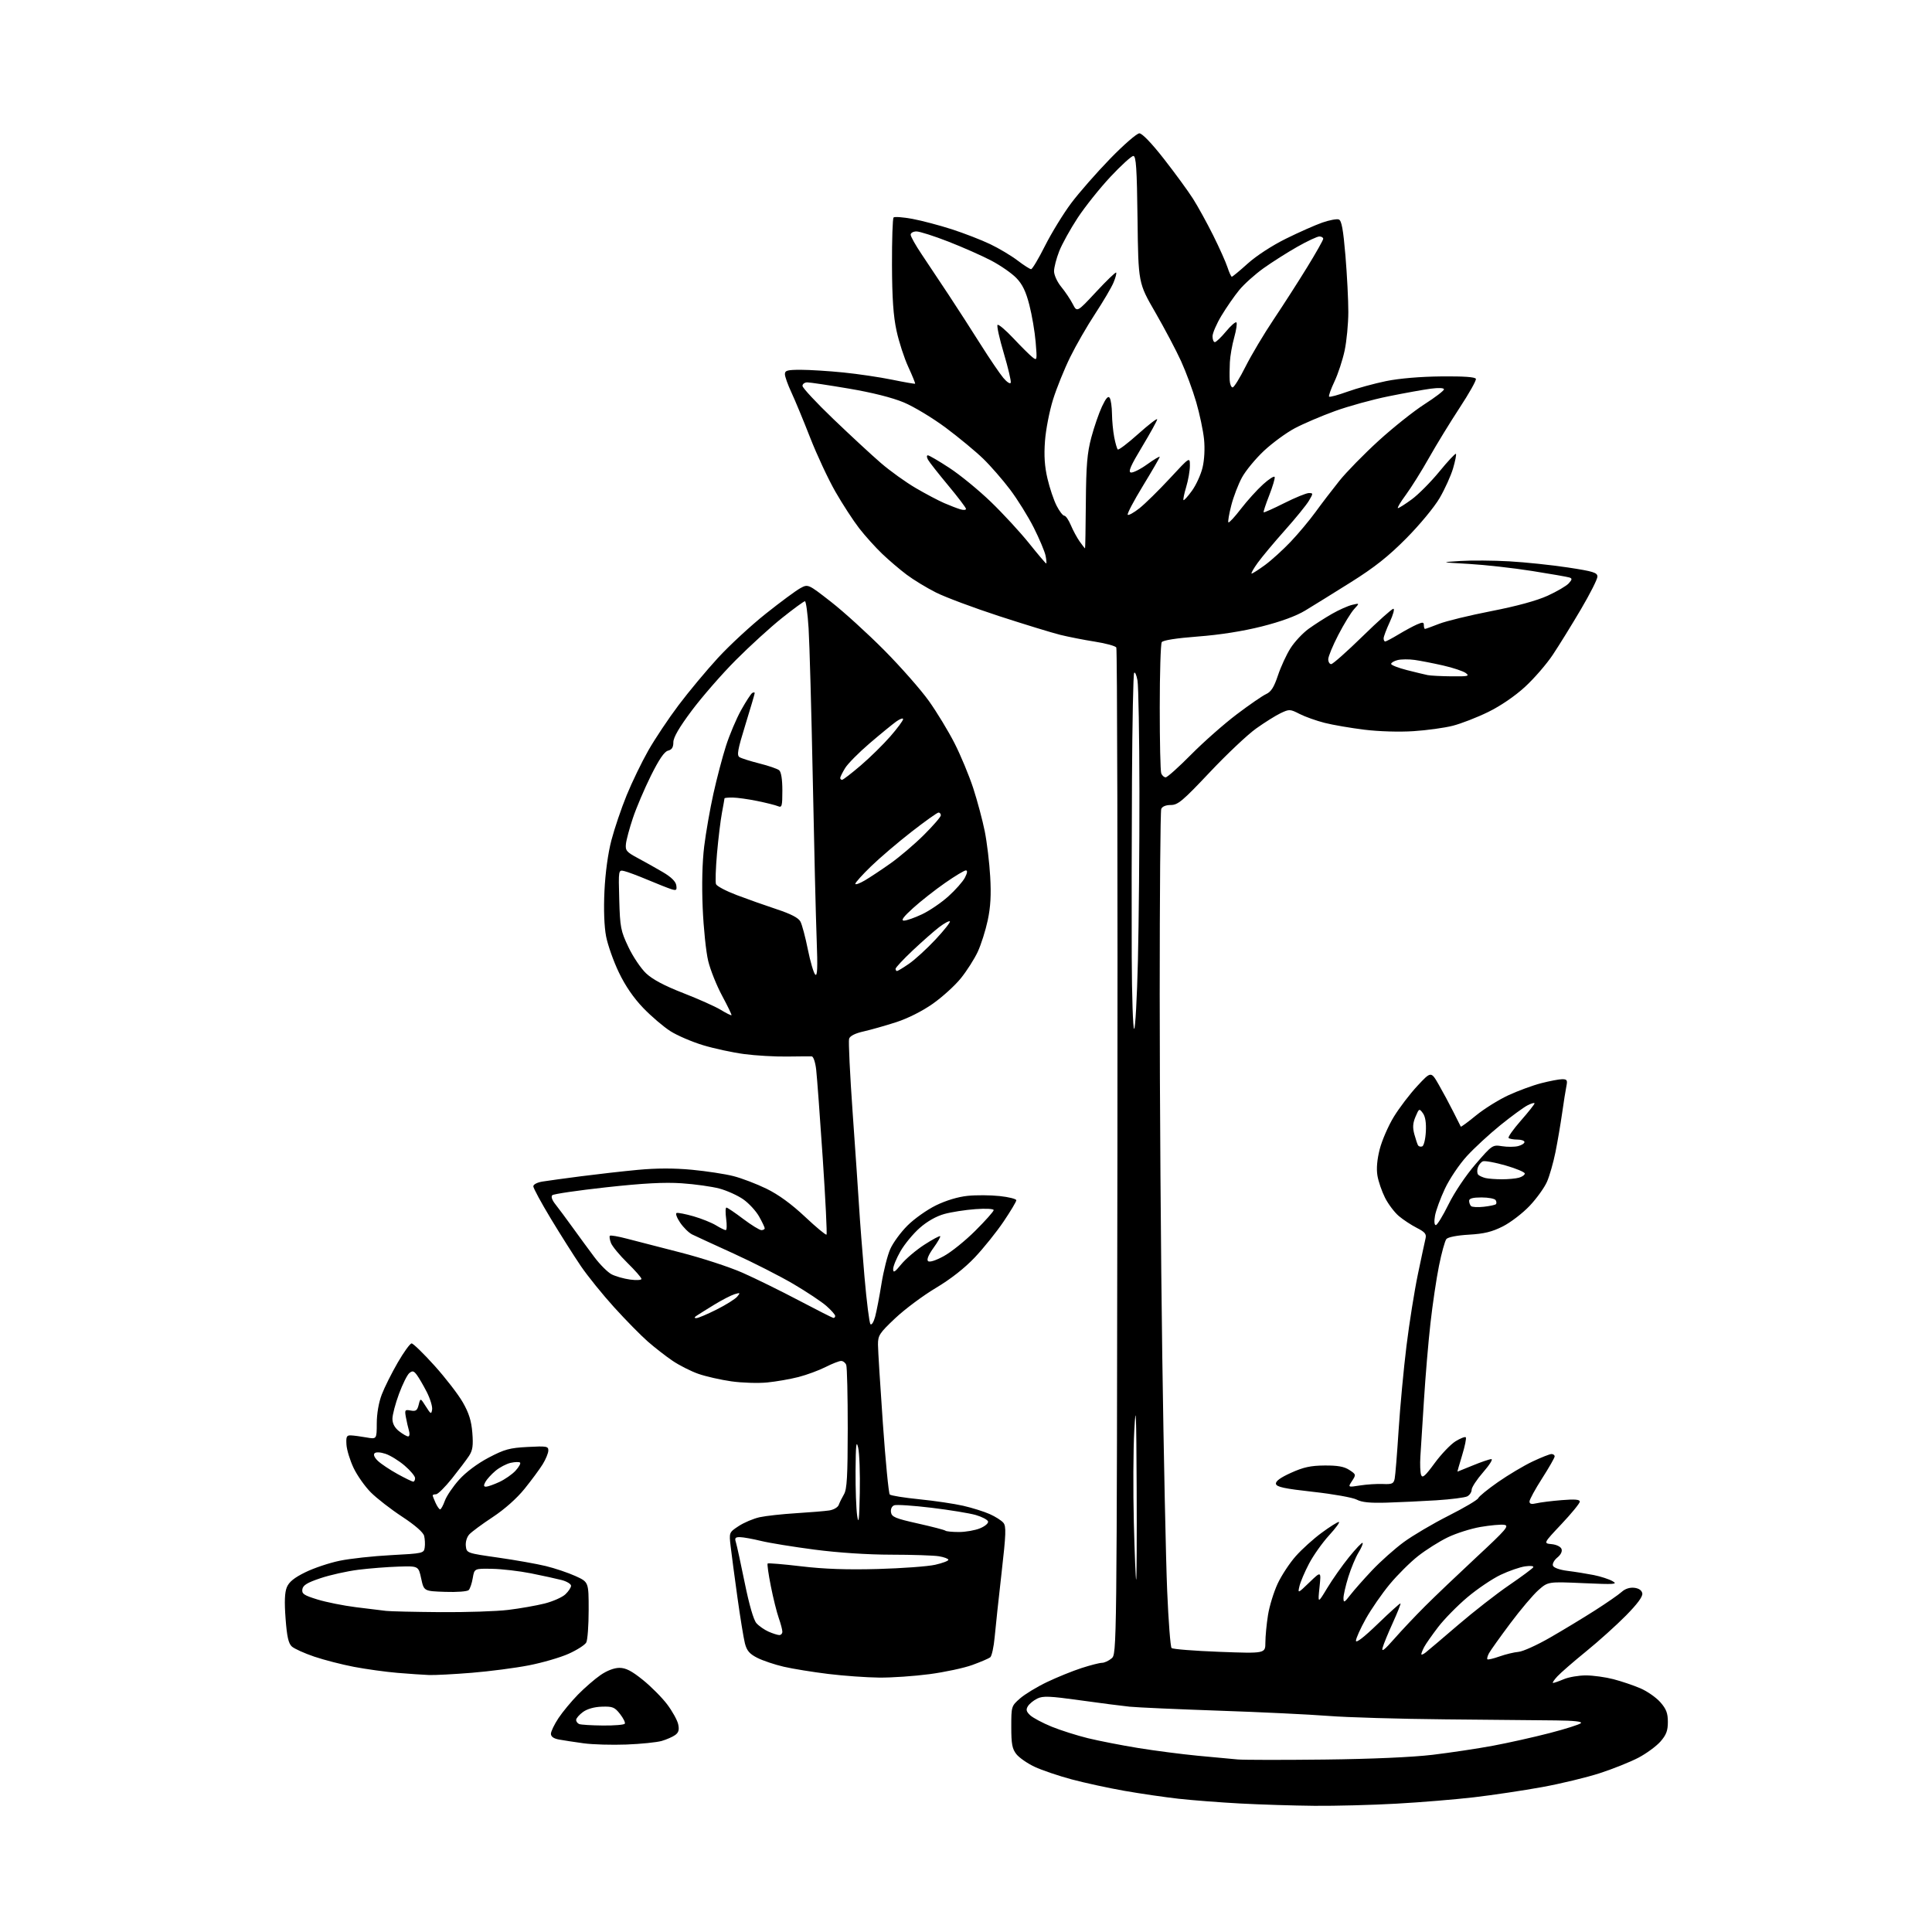 <?xml version="1.0" encoding="UTF-8" standalone="no"?>
<!-- Filename: 5ef57f42773b381da8f6c5ae43778999f214a34cf292b035364da27fb18be58f.svg -->
<!-- Created with https://svgstud.io -->
<svg
  version="1.1"
  xmlns="http://www.w3.org/2000/svg"
  xmlns:xlink="http://www.w3.org/1999/xlink"
  xmlns:svg="http://www.w3.org/2000/svg"
  xmlns:rdf="http://www.w3.org/1999/02/22-rdf-syntax-ns#"
  xmlns:cc="http://creativecommons.org/ns#"
  xmlns:dc="http://purl.org/dc/elements/1.1/"
  viewBox="0 0 768 768"
  width="768"
  height="768"
  role="img"
  aria-labelledby="titleID descID"
>
  <title id="titleID">designing</title>
  <desc id="descID">AI-generated SVG illustration: designing, created on https://svgstud.io</desc>

  <rect width="100%" height="100%" fill="white" />


  <path stroke="none" fill="black" fill-rule="evenodd" d="M522.50,717.84C514.25,717.76 500.98,717.35 493.00,716.92C485.02,716.49 474.00,715.64 468.50,715.03C463.00,714.41 453.32,713.00 447.00,711.89C440.68,710.78 431.23,708.73 426.00,707.33C420.77,705.93 414.15,703.68 411.27,702.33C408.40,700.98 405.14,698.72 404.02,697.30C402.36,695.19 402.00,693.25 402.00,686.47C402.00,678.29 402.03,678.18 405.48,675.15C407.40,673.47 412.24,670.53 416.23,668.63C420.23,666.72 426.39,664.22 429.92,663.08C433.44,661.94 437.11,661.00 438.05,661.00C439.00,661.00 440.71,660.21 441.86,659.25C443.94,657.50 443.94,657.50 444.19,458.00C444.32,348.27 444.12,258.00 443.75,257.39C443.37,256.78 439.56,255.74 435.28,255.07C431.00,254.40 424.80,253.18 421.50,252.37C418.20,251.55 407.24,248.19 397.15,244.91C387.06,241.62 375.78,237.40 372.08,235.54C368.38,233.68 363.14,230.49 360.43,228.46C357.72,226.43 353.32,222.68 350.66,220.13C348.00,217.58 343.89,213.03 341.54,210.00C339.19,206.97 334.95,200.45 332.11,195.50C329.27,190.55 324.75,180.88 322.06,174.00C319.37,167.12 316.01,159.03 314.60,156.00C313.18,152.97 312.02,149.71 312.01,148.75C312.00,147.27 312.96,147.00 318.33,147.00C321.81,147.00 329.41,147.48 335.22,148.06C341.03,148.65 349.78,149.94 354.65,150.94C359.52,151.94 363.62,152.65 363.77,152.53C363.91,152.40 362.70,149.42 361.08,145.90C359.45,142.38 357.34,135.90 356.39,131.50C355.12,125.66 354.63,118.60 354.58,105.33C354.55,95.33 354.83,86.84 355.21,86.45C355.60,86.07 358.97,86.32 362.71,87.01C366.44,87.71 373.50,89.57 378.39,91.15C383.29,92.74 390.14,95.39 393.62,97.06C397.10,98.72 401.99,101.64 404.48,103.54C406.98,105.44 409.41,107.00 409.88,107.00C410.36,107.00 412.86,102.80 415.44,97.66C418.03,92.53 422.70,84.92 425.82,80.75C428.94,76.59 435.91,68.64 441.30,63.09C446.69,57.54 451.92,53.00 452.92,53.00C454.03,53.00 457.83,56.96 462.74,63.25C467.14,68.89 472.32,75.97 474.24,79.00C476.16,82.03 479.76,88.55 482.23,93.50C484.70,98.45 487.27,104.19 487.94,106.25C488.61,108.31 489.39,110.00 489.67,110.00C489.95,110.00 492.81,107.64 496.01,104.75C499.39,101.70 505.75,97.56 511.17,94.89C516.30,92.35 522.81,89.47 525.63,88.48C528.45,87.50 531.41,86.94 532.21,87.25C533.31,87.67 533.96,91.25 534.84,101.71C535.48,109.35 535.99,119.41 535.98,124.05C535.97,128.70 535.31,135.57 534.52,139.33C533.72,143.08 531.90,148.64 530.46,151.67C529.03,154.70 528.07,157.40 528.34,157.67C528.61,157.94 531.90,157.05 535.66,155.69C539.42,154.34 546.33,152.45 551.00,151.49C556.27,150.42 564.60,149.71 572.90,149.63C581.88,149.54 586.43,149.86 586.69,150.60C586.90,151.21 583.99,156.38 580.23,162.10C576.48,167.82 570.99,176.78 568.05,182.00C565.11,187.22 560.95,193.86 558.82,196.75C556.68,199.64 555.29,201.99 555.72,201.98C556.15,201.96 558.63,200.39 561.24,198.47C563.84,196.56 568.75,191.62 572.14,187.49C575.53,183.35 578.50,180.17 578.75,180.41C578.99,180.65 578.48,183.25 577.62,186.18C576.76,189.10 574.36,194.41 572.28,197.97C570.16,201.60 564.32,208.66 559.00,214.02C551.85,221.22 546.40,225.54 537.00,231.44C530.12,235.75 521.98,240.81 518.89,242.67C515.23,244.89 509.20,247.10 501.56,249.03C494.05,250.92 484.93,252.36 476.21,253.02C467.59,253.68 462.30,254.51 461.81,255.28C461.38,255.95 461.02,267.60 461.02,281.17C461.01,294.74 461.27,306.55 461.61,307.42C461.94,308.29 462.74,309.00 463.38,309.00C464.02,309.00 468.58,304.92 473.52,299.92C478.46,294.93 486.59,287.76 491.59,283.98C496.58,280.20 501.85,276.57 503.30,275.91C505.28,275.01 506.45,273.16 508.00,268.50C509.14,265.08 511.38,260.21 512.99,257.68C514.59,255.15 517.83,251.69 520.18,249.98C522.54,248.28 526.72,245.59 529.48,244.02C532.24,242.44 535.85,240.83 537.50,240.44C540.50,239.72 540.50,239.72 538.26,242.16C537.03,243.51 534.22,248.09 532.01,252.36C529.80,256.62 528.00,260.98 528.00,262.05C528.00,263.12 528.52,264.00 529.17,264.00C529.81,264.00 535.40,259.05 541.59,253.00C547.78,246.95 553.31,242.00 553.88,242.00C554.44,242.00 553.81,244.36 552.46,247.25C551.12,250.14 550.02,253.06 550.01,253.75C550.00,254.44 550.29,255.00 550.64,255.00C550.99,255.00 553.35,253.75 555.89,252.22C558.43,250.69 561.74,248.90 563.25,248.24C565.55,247.24 566.00,247.28 566.00,248.52C566.00,249.33 566.21,250.00 566.46,250.00C566.72,250.00 569.21,249.10 572.01,248.00C574.81,246.89 584.16,244.62 592.80,242.93C602.92,240.96 610.88,238.78 615.21,236.81C618.91,235.12 622.68,232.91 623.60,231.89C624.96,230.38 625.02,229.95 623.89,229.57C623.12,229.31 616.42,228.14 609.00,226.97C601.58,225.79 590.33,224.54 584.00,224.17C572.50,223.51 572.50,223.51 580.50,223.00C584.90,222.72 593.67,222.78 600.00,223.14C606.33,223.50 616.79,224.60 623.25,225.58C633.38,227.12 635.00,227.62 635.00,229.22C635.00,230.24 632.03,236.12 628.39,242.29C624.76,248.45 619.75,256.55 617.27,260.27C614.79,264.00 609.80,269.76 606.18,273.07C602.18,276.74 596.45,280.65 591.55,283.04C587.12,285.21 580.80,287.66 577.50,288.50C574.20,289.34 567.18,290.31 561.89,290.65C556.27,291.02 548.17,290.78 542.39,290.07C536.95,289.40 529.83,288.18 526.56,287.35C523.29,286.52 518.83,284.93 516.64,283.82C512.83,281.87 512.52,281.86 509.08,283.49C507.11,284.43 502.73,287.17 499.34,289.59C495.95,292.00 487.65,299.83 480.90,306.99C470.12,318.41 468.23,320.00 465.42,320.00C463.42,320.00 461.99,320.60 461.61,321.58C461.27,322.45 461.00,355.64 461.00,395.33C461.00,435.02 461.46,499.68 462.02,539.00C462.58,578.33 463.46,620.35 463.97,632.40C464.48,644.44 465.26,654.66 465.72,655.12C466.17,655.57 474.75,656.25 484.77,656.63C503.00,657.31 503.00,657.31 503.01,652.91C503.01,650.48 503.48,645.58 504.05,642.00C504.62,638.42 506.36,632.80 507.90,629.50C509.45,626.20 512.69,621.28 515.11,618.57C517.52,615.85 522.13,611.69 525.36,609.32C528.58,606.94 531.67,605.00 532.21,605.00C532.76,605.00 531.01,607.40 528.33,610.33C525.65,613.26 522.07,618.32 520.36,621.58C518.65,624.83 516.94,628.85 516.56,630.50C515.86,633.49 515.87,633.49 520.53,629.00C525.20,624.50 525.20,624.50 524.52,631.00C523.84,637.50 523.84,637.50 527.59,631.28C529.65,627.86 533.55,622.32 536.27,618.96C538.98,615.61 541.40,613.07 541.65,613.32C541.90,613.57 541.18,615.29 540.04,617.14C538.90,618.99 537.07,623.36 535.98,626.86C534.89,630.35 534.02,634.18 534.05,635.36C534.09,637.23 534.43,637.06 536.79,634.00C538.28,632.08 542.19,627.65 545.48,624.17C548.77,620.69 554.40,615.68 557.98,613.04C561.57,610.40 569.59,605.67 575.82,602.52C582.04,599.38 587.35,596.24 587.62,595.55C587.88,594.86 591.43,591.97 595.50,589.13C599.58,586.29 605.74,582.62 609.20,580.98C612.67,579.34 616.06,578.00 616.75,578.00C617.44,578.00 618.00,578.43 618.00,578.95C618.00,579.47 615.75,583.40 613.00,587.70C610.25,591.99 608.00,596.11 608.00,596.87C608.00,597.85 608.77,598.05 610.75,597.58C612.26,597.22 616.76,596.65 620.75,596.33C626.00,595.90 628.00,596.06 628.00,596.92C628.00,597.57 624.74,601.57 620.75,605.80C613.50,613.50 613.50,613.50 616.81,613.82C618.68,614.00 620.38,614.82 620.72,615.72C621.10,616.70 620.46,618.02 619.06,619.15C617.81,620.17 617.03,621.62 617.32,622.39C617.64,623.22 620.05,624.06 623.18,624.45C626.11,624.81 630.75,625.56 633.50,626.10C636.25,626.65 639.62,627.74 641.00,628.53C643.22,629.80 641.95,629.89 629.45,629.33C615.40,628.71 615.40,628.71 611.58,632.06C609.48,633.90 604.43,639.87 600.36,645.32C596.28,650.77 592.47,656.12 591.89,657.20C591.31,658.28 591.03,659.36 591.26,659.60C591.50,659.83 593.67,659.32 596.09,658.46C598.52,657.60 601.91,656.78 603.63,656.64C605.36,656.50 610.98,653.96 616.13,650.99C621.29,648.03 629.33,643.16 634.00,640.18C638.67,637.20 643.47,633.88 644.65,632.80C646.00,631.57 647.85,630.97 649.64,631.17C651.47,631.38 652.61,632.17 652.84,633.38C653.08,634.63 650.91,637.57 646.35,642.20C642.58,646.03 635.45,652.44 630.50,656.46C625.55,660.48 620.41,664.95 619.08,666.38C617.74,667.82 616.97,669.00 617.36,669.00C617.75,669.00 619.68,668.33 621.65,667.50C623.63,666.67 627.57,666.00 630.41,666.00C633.25,666.00 638.19,666.68 641.38,667.51C644.57,668.34 649.39,669.97 652.10,671.14C654.80,672.30 658.36,674.79 660.01,676.66C662.37,679.35 663.00,681.01 663.00,684.50C663.00,687.99 662.37,689.65 660.04,692.31C658.40,694.16 654.47,697.05 651.29,698.72C648.10,700.39 641.23,703.15 636.00,704.85C630.77,706.55 620.42,709.05 613.00,710.40C605.58,711.75 593.42,713.57 586.00,714.44C578.58,715.31 564.62,716.46 555.00,716.99C545.38,717.53 530.75,717.91 522.50,717.84zM526.50,699.45C545.11,699.24 561.44,698.52 569.50,697.56C576.65,696.70 587.45,695.08 593.50,693.95C599.55,692.82 609.66,690.57 615.97,688.93C622.28,687.30 627.88,685.52 628.42,684.98C629.06,684.34 625.61,683.96 618.45,683.89C612.43,683.82 592.65,683.63 574.50,683.47C556.35,683.30 535.42,682.69 528.00,682.10C520.58,681.52 501.00,680.58 484.50,680.02C468.00,679.45 452.02,678.74 449.00,678.43C445.98,678.12 437.09,676.98 429.25,675.88C417.25,674.21 414.58,674.10 412.34,675.20C410.88,675.91 409.20,677.28 408.61,678.24C407.76,679.59 407.96,680.38 409.51,681.84C410.61,682.86 414.43,684.90 418.00,686.36C421.57,687.82 428.10,689.89 432.50,690.97C436.90,692.04 445.90,693.80 452.50,694.87C459.10,695.94 469.68,697.31 476.00,697.92C482.32,698.52 489.52,699.19 492.00,699.41C494.48,699.62 510.00,699.64 526.50,699.45zM249.00,693.48C243.22,693.70 235.57,693.48 232.00,692.99C228.43,692.50 224.04,691.83 222.25,691.50C220.08,691.11 219.00,690.34 219.00,689.20C219.01,688.27 220.35,685.48 221.99,683.00C223.63,680.53 227.12,676.32 229.74,673.64C232.36,670.97 236.38,667.48 238.68,665.89C241.26,664.10 244.15,663.00 246.23,663.00C248.76,663.00 251.08,664.19 255.53,667.78C258.79,670.40 263.14,674.78 265.20,677.50C267.26,680.23 269.23,683.78 269.59,685.41C270.07,687.62 269.78,688.69 268.41,689.69C267.41,690.42 265.00,691.48 263.05,692.05C261.10,692.61 254.78,693.26 249.00,693.48zM239.69,685.92C244.20,685.96 248.10,685.64 248.37,685.20C248.65,684.76 247.79,683.03 246.47,681.34C244.34,678.62 243.53,678.29 239.25,678.43C236.25,678.52 233.42,679.32 231.75,680.54C230.27,681.62 229.05,683.02 229.03,683.67C229.01,684.31 229.56,685.06 230.25,685.34C230.94,685.62 235.19,685.88 239.69,685.92zM349.50,666.87C344.55,666.82 335.47,666.18 329.32,665.43C323.17,664.68 315.17,663.39 311.55,662.55C307.92,661.71 303.18,660.11 301.02,659.01C297.94,657.44 296.86,656.17 296.11,653.25C295.59,651.19 294.25,642.98 293.14,635.00C292.03,627.02 290.82,617.95 290.46,614.83C289.79,609.17 289.79,609.17 293.65,606.63C295.77,605.24 299.52,603.65 302.00,603.11C304.48,602.57 311.00,601.86 316.50,601.52C322.00,601.18 327.91,600.69 329.64,600.43C331.39,600.16 333.06,599.18 333.41,598.23C333.75,597.28 334.69,595.38 335.50,594.00C336.68,591.99 336.97,586.83 336.99,567.83C336.99,554.81 336.73,543.45 336.39,542.58C336.06,541.71 335.14,541.00 334.36,541.00C333.58,541.00 330.78,542.09 328.15,543.43C325.51,544.76 320.69,546.54 317.43,547.38C314.17,548.22 308.57,549.20 305.00,549.55C301.43,549.91 295.02,549.71 290.76,549.11C286.50,548.51 280.57,547.16 277.59,546.12C274.61,545.07 269.99,542.73 267.33,540.92C264.67,539.12 260.25,535.67 257.50,533.27C254.75,530.86 248.75,524.76 244.16,519.70C239.57,514.64 233.60,507.26 230.90,503.29C228.21,499.33 222.85,490.87 219.00,484.50C215.15,478.12 212.00,472.31 212.00,471.58C212.00,470.82 213.60,470.00 215.75,469.67C217.81,469.34 224.68,468.40 231.00,467.58C237.32,466.76 247.46,465.61 253.52,465.04C260.97,464.34 267.94,464.33 275.06,465.00C280.85,465.55 288.27,466.68 291.54,467.52C294.82,468.35 300.74,470.61 304.70,472.54C309.48,474.88 314.60,478.61 319.98,483.66C324.43,487.85 328.29,491.05 328.55,490.78C328.82,490.51 328.15,476.84 327.05,460.39C325.95,443.95 324.78,428.14 324.45,425.25C324.12,422.29 323.34,419.97 322.68,419.93C322.03,419.90 317.60,419.92 312.83,419.99C308.06,420.06 300.41,419.62 295.83,419.01C291.25,418.40 283.90,416.82 279.50,415.49C275.10,414.16 269.26,411.66 266.52,409.92C263.78,408.18 258.92,404.03 255.72,400.71C251.87,396.71 248.58,391.92 246.02,386.58C243.88,382.14 241.60,375.67 240.93,372.22C240.18,368.29 239.93,361.56 240.28,354.22C240.62,347.01 241.68,339.23 243.04,334.02C244.26,329.35 247.00,321.28 249.12,316.09C251.24,310.90 255.12,302.89 257.74,298.29C260.36,293.70 265.77,285.58 269.78,280.27C273.78,274.95 280.82,266.51 285.42,261.50C290.03,256.49 298.57,248.60 304.42,243.95C310.26,239.30 316.43,234.74 318.13,233.82C321.22,232.13 321.22,232.13 330.36,239.26C335.39,243.18 344.90,251.83 351.50,258.48C358.10,265.14 366.08,274.21 369.24,278.64C372.40,283.07 376.98,290.62 379.43,295.42C381.88,300.22 385.23,308.28 386.88,313.32C388.52,318.37 390.58,326.09 391.46,330.47C392.33,334.85 393.31,342.95 393.62,348.47C394.04,355.69 393.77,360.55 392.64,365.83C391.78,369.86 390.00,375.48 388.68,378.33C387.36,381.17 384.35,385.90 381.99,388.83C379.64,391.76 374.59,396.34 370.78,399.02C366.56,401.98 360.85,404.85 356.17,406.36C351.95,407.72 346.15,409.36 343.29,410.01C339.94,410.76 337.88,411.80 337.53,412.91C337.23,413.86 337.87,427.21 338.96,442.57C340.05,457.93 341.20,474.77 341.52,480.00C341.83,485.23 342.79,497.60 343.64,507.50C344.50,517.40 345.57,525.89 346.02,526.38C346.48,526.86 347.32,525.51 347.89,523.38C348.46,521.24 349.60,515.34 350.41,510.26C351.23,505.17 352.79,498.99 353.89,496.52C354.98,494.05 358.05,489.85 360.72,487.19C363.38,484.52 368.48,480.91 372.03,479.17C376.05,477.20 380.82,475.76 384.63,475.37C388.00,475.02 393.73,475.06 397.38,475.45C401.02,475.84 404.00,476.59 404.00,477.12C404.00,477.66 401.72,481.47 398.94,485.59C396.15,489.72 391.02,496.11 387.54,499.80C383.45,504.12 377.93,508.45 371.98,512.00C366.92,515.02 359.67,520.43 355.88,524.00C349.59,529.94 349.00,530.84 349.01,534.50C349.02,536.70 349.90,550.83 350.96,565.90C352.02,580.96 353.25,593.65 353.70,594.09C354.14,594.53 359.45,595.38 365.50,595.99C371.55,596.60 379.38,597.76 382.90,598.57C386.43,599.38 391.15,600.86 393.40,601.86C395.66,602.86 398.11,604.42 398.86,605.33C400.02,606.73 399.91,609.76 398.14,625.24C396.99,635.28 395.76,646.76 395.40,650.73C395.04,654.71 394.24,658.35 393.62,658.82C393.01,659.29 389.80,660.66 386.50,661.86C383.20,663.06 375.55,664.70 369.50,665.50C363.45,666.30 354.45,666.92 349.50,666.87zM170.60,665.85C168.35,665.77 162.68,665.38 158.00,664.99C153.32,664.60 145.56,663.52 140.75,662.61C135.94,661.69 128.81,659.86 124.90,658.53C121.00,657.21 117.00,655.40 116.02,654.52C114.66,653.29 114.06,650.61 113.52,643.39C113.02,636.72 113.17,633.01 114.02,630.95C114.89,628.84 116.98,627.15 121.37,625.00C124.74,623.34 130.87,621.28 135.00,620.43C139.12,619.57 148.35,618.56 155.50,618.19C168.16,617.52 168.51,617.44 168.83,615.15C169.02,613.85 168.91,611.78 168.60,610.53C168.24,609.12 164.98,606.27 159.88,602.92C155.39,599.98 149.79,595.63 147.43,593.27C145.07,590.91 141.97,586.51 140.54,583.49C139.11,580.47 137.84,576.31 137.72,574.25C137.53,571.07 137.80,570.51 139.50,570.59C140.60,570.63 143.36,571.00 145.62,571.40C149.75,572.13 149.75,572.13 149.77,565.82C149.78,561.95 150.55,557.49 151.77,554.32C152.86,551.46 155.73,545.74 158.13,541.60C160.53,537.46 163.00,534.05 163.62,534.03C164.23,534.02 168.32,537.99 172.71,542.86C177.10,547.74 182.17,554.30 183.97,557.45C186.41,561.70 187.38,564.81 187.76,569.56C188.16,574.64 187.90,576.50 186.46,578.72C185.46,580.25 182.39,584.31 179.64,587.75C176.89,591.19 174.05,594.00 173.32,594.00C172.59,594.00 172.00,594.20 172.00,594.45C172.00,594.70 172.52,596.05 173.16,597.45C173.80,598.85 174.61,600.00 174.96,600.00C175.31,600.00 176.16,598.45 176.84,596.56C177.53,594.67 180.08,590.91 182.51,588.20C185.21,585.20 189.76,581.80 194.21,579.45C200.55,576.12 202.58,575.56 209.75,575.19C217.31,574.79 218.00,574.91 217.97,576.62C217.95,577.66 216.94,580.11 215.72,582.08C214.50,584.05 211.25,588.44 208.50,591.85C205.43,595.65 200.55,599.98 195.85,603.08C191.64,605.85 187.45,608.95 186.53,609.97C185.56,611.04 184.99,613.00 185.18,614.60C185.50,617.37 185.57,617.39 198.00,619.17C204.88,620.15 213.43,621.67 217.00,622.54C220.57,623.41 225.86,625.19 228.75,626.50C234.00,628.89 234.00,628.89 234.00,640.01C234.00,646.13 233.57,651.93 233.05,652.91C232.53,653.88 229.38,655.90 226.06,657.39C222.73,658.89 215.59,660.96 210.18,662.01C204.78,663.06 194.58,664.39 187.53,664.96C180.48,665.53 172.86,665.93 170.60,665.85zM566.74,656.87C567.70,656.12 573.51,651.19 579.66,645.91C585.81,640.64 594.90,633.54 599.88,630.14C604.85,626.74 609.17,623.54 609.48,623.03C609.80,622.51 608.44,622.34 606.27,622.65C604.20,622.94 599.80,624.46 596.50,626.03C593.20,627.60 587.26,631.61 583.31,634.94C579.36,638.27 574.14,643.58 571.71,646.75C569.29,649.91 566.79,653.48 566.15,654.68C565.52,655.89 565.00,657.18 565.00,657.56C565.00,657.94 565.78,657.63 566.74,656.87zM554.20,651.50C557.09,648.20 562.62,642.35 566.48,638.49C570.34,634.63 579.55,625.86 586.93,618.99C598.79,607.97 600.08,606.46 597.93,606.14C596.60,605.94 592.35,606.33 588.50,606.99C584.65,607.66 578.78,609.52 575.46,611.14C572.13,612.75 566.86,616.08 563.74,618.53C560.61,620.98 555.53,626.03 552.45,629.74C549.37,633.46 545.08,639.65 542.93,643.50C540.79,647.35 539.02,651.27 539.01,652.21C539.00,653.30 542.16,650.86 547.71,645.50C552.50,640.87 556.55,637.22 556.72,637.39C556.89,637.55 555.51,641.02 553.66,645.10C551.80,649.17 549.98,653.62 549.61,655.00C549.10,656.85 550.29,655.94 554.20,651.50zM309.75,649.96C310.44,649.98 311.00,649.38 311.00,648.63C311.00,647.87 310.35,645.41 309.56,643.17C308.77,640.93 307.35,635.23 306.42,630.52C305.48,625.81 304.91,621.76 305.15,621.52C305.38,621.29 311.41,621.79 318.54,622.64C327.64,623.72 336.70,624.04 349.00,623.70C358.62,623.43 368.86,622.68 371.75,622.02C374.64,621.37 377.00,620.48 377.00,620.05C377.00,619.62 375.31,618.98 373.25,618.64C371.19,618.30 362.65,618.02 354.29,618.01C344.92,618.00 333.20,617.23 323.79,616.00C315.38,614.90 305.80,613.35 302.50,612.54C299.20,611.73 295.46,611.06 294.18,611.04C292.28,611.01 291.98,611.38 292.53,613.08C292.89,614.23 294.47,621.48 296.04,629.20C297.83,637.99 299.56,643.98 300.70,645.25C301.69,646.36 303.85,647.87 305.50,648.60C307.15,649.33 309.06,649.94 309.75,649.96zM175.03,640.85C185.22,640.93 197.37,640.53 202.03,639.96C206.69,639.40 213.19,638.25 216.47,637.43C219.76,636.60 223.47,634.96 224.72,633.79C225.98,632.61 227.00,631.07 227.00,630.36C227.00,629.66 225.31,628.63 223.25,628.09C221.19,627.55 215.72,626.36 211.09,625.43C206.47,624.51 199.51,623.70 195.63,623.63C188.57,623.50 188.57,623.50 187.93,627.30C187.58,629.39 186.85,631.55 186.31,632.09C185.76,632.64 181.56,632.96 176.91,632.79C168.51,632.50 168.51,632.50 167.43,627.50C166.35,622.50 166.35,622.50 158.43,622.75C154.07,622.88 146.85,623.45 142.39,624.01C137.93,624.58 131.18,626.08 127.39,627.36C122.08,629.14 120.43,630.16 120.19,631.78C119.92,633.57 120.82,634.17 126.19,635.82C129.66,636.89 136.55,638.27 141.50,638.89C146.45,639.51 151.85,640.17 153.50,640.36C155.15,640.55 164.84,640.77 175.03,640.85zM451.65,628.00C451.84,628.00 451.93,611.46 451.84,591.25C451.70,561.28 451.53,557.08 450.90,568.50C450.48,576.20 450.40,592.74 450.72,605.25C451.04,617.76 451.46,628.00 451.65,628.00zM381.20,609.00C383.87,609.00 387.66,608.33 389.62,607.51C391.60,606.69 392.99,605.48 392.76,604.79C392.53,604.10 390.36,602.96 387.92,602.25C385.49,601.54 377.55,600.24 370.28,599.36C363.01,598.48 356.34,598.04 355.46,598.38C354.51,598.74 353.99,599.87 354.18,601.14C354.46,603.01 355.90,603.61 364.89,605.62C370.60,606.90 375.52,608.18 375.81,608.47C376.10,608.76 378.52,609.00 381.20,609.00zM341.78,593.45C341.93,585.72 341.64,577.62 341.13,575.45C340.39,572.32 340.18,574.23 340.10,584.61C340.05,591.82 340.34,599.92 340.75,602.61C341.32,606.34 341.57,604.16 341.78,593.45zM551.30,597.32C544.63,597.53 541.32,597.19 539.30,596.12C537.76,595.30 529.98,593.91 522.01,593.03C510.55,591.76 507.45,591.09 507.21,589.87C507.01,588.81 508.92,587.40 513.21,585.46C518.14,583.23 521.03,582.60 526.54,582.56C531.74,582.52 534.31,582.98 536.36,584.32C539.07,586.09 539.10,586.20 537.46,588.70C535.78,591.26 535.78,591.26 540.64,590.49C543.31,590.07 547.40,589.81 549.72,589.91C553.39,590.07 554.00,589.79 554.41,587.79C554.67,586.53 555.37,577.85 555.97,568.50C556.57,559.15 557.98,544.08 559.10,535.00C560.22,525.92 562.26,513.10 563.64,506.50C565.02,499.90 566.38,493.52 566.67,492.32C567.10,490.56 566.45,489.76 563.24,488.12C561.05,487.01 557.83,484.89 556.08,483.42C554.33,481.94 551.85,478.66 550.57,476.12C549.29,473.58 547.93,469.62 547.55,467.32C547.09,464.60 547.41,460.94 548.46,456.82C549.35,453.34 551.86,447.57 554.03,444.00C556.21,440.43 560.44,434.87 563.43,431.66C568.86,425.83 568.86,425.83 571.92,431.16C573.61,434.10 576.23,438.98 577.74,442.00C579.26,445.02 580.58,447.66 580.69,447.86C580.79,448.05 583.49,446.07 586.69,443.45C589.88,440.83 595.65,437.22 599.50,435.43C603.35,433.64 609.26,431.46 612.64,430.59C616.02,429.72 619.79,429.00 621.01,429.00C622.91,429.00 623.15,429.41 622.67,431.75C622.36,433.26 621.59,438.10 620.97,442.50C620.34,446.90 619.15,453.88 618.32,458.00C617.49,462.12 615.98,467.41 614.96,469.75C613.94,472.09 610.84,476.40 608.07,479.33C605.30,482.26 600.51,485.93 597.42,487.50C593.09,489.69 589.97,490.45 583.91,490.80C579.22,491.07 575.60,491.78 574.96,492.54C574.38,493.25 573.05,498.03 572.02,503.17C570.98,508.30 569.46,518.58 568.63,526.00C567.79,533.42 566.63,547.15 566.05,556.50C565.46,565.85 564.82,575.98 564.62,579.00C564.43,582.02 564.56,585.31 564.91,586.29C565.43,587.73 566.49,586.81 570.31,581.60C572.93,578.03 576.66,574.14 578.59,572.94C580.52,571.75 582.36,571.03 582.67,571.34C582.98,571.65 582.33,574.85 581.23,578.45C580.13,582.05 579.29,585.00 579.37,585.00C579.44,584.99 582.20,583.88 585.50,582.52C588.80,581.16 592.10,580.04 592.83,580.02C593.56,580.01 592.10,582.35 589.58,585.23C587.06,588.11 585.00,591.25 585.00,592.20C585.00,593.15 584.21,594.33 583.25,594.83C582.29,595.32 576.77,596.02 571.00,596.39C565.23,596.75 556.36,597.17 551.30,597.32zM193.21,590.98C193.92,590.97 196.30,590.13 198.50,589.11C200.70,588.09 203.59,586.08 204.92,584.64C206.25,583.19 207.07,581.74 206.74,581.41C206.41,581.08 204.75,581.12 203.05,581.49C201.35,581.86 198.60,583.30 196.95,584.69C195.30,586.08 193.50,588.07 192.94,589.11C192.19,590.51 192.26,590.99 193.21,590.98zM164.25,588.98C164.66,588.99 165.00,588.36 165.00,587.58C165.00,586.80 163.13,584.56 160.85,582.61C158.57,580.66 155.16,578.55 153.26,577.92C151.16,577.23 149.46,577.14 148.89,577.71C148.33,578.27 148.87,579.47 150.27,580.78C151.53,581.96 155.02,584.29 158.03,585.95C161.04,587.61 163.84,588.97 164.25,588.98zM162.25,571.00C162.80,571.00 162.94,570.00 162.58,568.75C162.22,567.51 161.66,565.09 161.35,563.37C160.82,560.46 160.96,560.27 163.26,560.71C165.31,561.10 165.86,560.70 166.43,558.43C167.12,555.67 167.12,555.67 169.28,559.08C171.23,562.18 171.46,562.30 171.77,560.33C171.96,559.14 171.00,555.99 169.64,553.33C168.28,550.67 166.50,547.62 165.69,546.54C164.48,544.93 163.95,544.80 162.71,545.83C161.88,546.51 160.03,550.23 158.60,554.10C157.17,557.96 156.00,562.41 156.00,563.98C156.00,565.89 156.88,567.55 158.63,568.93C160.08,570.07 161.71,571.00 162.25,571.00zM276.77,523.98C277.48,523.99 281.10,522.46 284.83,520.58C288.56,518.71 292.26,516.39 293.05,515.44C294.36,513.86 294.27,513.78 291.99,514.47C290.62,514.89 287.02,516.75 284.00,518.59C280.98,520.44 277.82,522.41 277.00,522.96C275.95,523.66 275.89,523.97 276.77,523.98zM331.25,523.89C331.66,523.95 332.00,523.60 332.00,523.10C332.00,522.61 330.43,520.83 328.51,519.14C326.59,517.45 320.69,513.53 315.41,510.42C310.12,507.31 299.43,501.87 291.65,498.32C283.87,494.78 276.43,491.35 275.13,490.71C273.82,490.06 271.68,487.95 270.37,486.02C269.05,484.09 268.43,482.36 268.97,482.18C269.51,482.00 272.56,482.60 275.73,483.51C278.90,484.43 282.90,486.04 284.62,487.09C286.33,488.14 288.08,489.00 288.50,489.00C288.93,489.00 288.99,486.98 288.66,484.50C288.32,482.02 288.37,480.01 288.77,480.03C289.17,480.04 292.17,482.07 295.42,484.53C298.68,486.99 301.95,489.00 302.67,489.00C303.40,489.00 303.99,488.66 303.98,488.25C303.97,487.84 302.96,485.72 301.73,483.54C300.49,481.36 297.68,478.31 295.47,476.76C293.26,475.21 288.99,473.28 285.98,472.47C282.96,471.67 276.21,470.72 270.98,470.37C264.09,469.91 255.78,470.35 240.98,471.97C229.71,473.21 220.07,474.62 219.55,475.11C218.97,475.66 219.44,477.05 220.80,478.75C222.00,480.26 225.09,484.43 227.67,488.00C230.24,491.57 234.14,496.89 236.34,499.81C238.54,502.73 241.60,505.78 243.15,506.58C244.70,507.38 248.00,508.31 250.48,508.65C252.97,508.99 255.00,508.87 254.99,508.39C254.99,507.90 252.47,505.02 249.39,502.00C246.31,498.98 243.38,495.43 242.87,494.11C242.36,492.80 242.17,491.50 242.44,491.23C242.71,490.96 245.76,491.48 249.22,492.40C252.67,493.31 262.33,495.80 270.67,497.93C279.01,500.07 290.04,503.67 295.17,505.94C300.30,508.21 310.35,513.15 317.50,516.92C324.65,520.69 330.84,523.82 331.25,523.89zM358.27,502.57C360.03,500.42 364.14,496.93 367.40,494.82C370.66,492.71 373.51,491.18 373.74,491.40C373.96,491.63 372.75,493.74 371.05,496.09C369.14,498.73 368.31,500.71 368.89,501.29C369.47,501.87 371.85,501.13 375.12,499.36C378.04,497.79 383.71,493.23 387.71,489.23C391.72,485.24 395.00,481.55 395.00,481.04C395.00,480.51 391.91,480.34 387.75,480.65C383.76,480.94 378.21,481.80 375.41,482.57C372.21,483.45 368.58,485.50 365.61,488.12C363.01,490.40 359.57,494.57 357.95,497.39C356.34,500.20 355.03,503.40 355.04,504.50C355.06,506.11 355.69,505.73 358.27,502.57zM570.76,487.00C571.31,487.00 573.58,483.28 575.82,478.74C578.18,473.95 582.70,467.23 586.57,462.75C593.15,455.14 593.31,455.03 597.08,455.63C599.18,455.97 602.05,455.95 603.45,455.60C604.85,455.25 606.00,454.52 606.00,453.98C606.00,453.44 604.73,453.00 603.17,453.00C601.61,453.00 600.05,452.71 599.70,452.37C599.35,452.02 601.53,448.93 604.53,445.51C607.54,442.08 610.00,438.98 610.00,438.61C610.00,438.25 608.74,438.60 607.19,439.40C605.64,440.20 600.80,443.74 596.43,447.27C592.06,450.80 586.06,456.34 583.08,459.59C580.09,462.86 576.21,468.63 574.39,472.50C572.58,476.35 570.81,481.19 570.44,483.25C570.04,485.50 570.17,487.00 570.76,487.00zM589.80,479.71C592.16,479.45 594.35,478.99 594.65,478.68C594.95,478.38 594.90,477.65 594.54,477.07C594.18,476.48 591.66,476.00 588.94,476.00C585.49,476.00 584.00,476.40 584.00,477.33C584.00,478.07 584.34,479.01 584.75,479.43C585.16,479.85 587.43,479.98 589.80,479.71zM597.00,468.78C599.48,468.79 602.54,468.51 603.81,468.15C605.08,467.79 606.13,467.05 606.13,466.50C606.14,465.95 602.72,464.51 598.52,463.30C594.32,462.09 590.26,461.35 589.48,461.64C588.71,461.94 587.79,463.09 587.44,464.19C587.09,465.30 587.18,466.56 587.65,467.00C588.12,467.44 589.40,468.02 590.50,468.29C591.60,468.55 594.52,468.78 597.00,468.78zM565.34,455.72C565.98,455.51 566.63,452.90 566.79,449.92C566.99,446.31 566.59,443.83 565.61,442.50C564.18,440.56 564.09,440.61 562.69,443.91C561.61,446.46 561.49,448.21 562.23,450.91C562.77,452.88 563.43,454.86 563.70,455.30C563.97,455.74 564.70,455.93 565.34,455.72zM450.84,409.00C451.30,409.00 451.98,396.78 452.34,381.84C452.70,366.90 452.97,336.64 452.94,314.59C452.91,292.54 452.56,272.70 452.17,270.50C451.77,268.30 451.17,266.95 450.83,267.50C450.49,268.05 450.11,287.18 449.98,310.00C449.85,332.82 449.81,364.44 449.88,380.25C449.94,396.06 450.38,409.00 450.84,409.00zM290.78,403.56C290.93,403.40 289.27,399.95 287.08,395.88C284.89,391.82 282.38,385.57 281.52,382.00C280.65,378.42 279.67,368.94 279.33,360.92C278.94,351.70 279.16,342.70 279.93,336.42C280.60,330.97 282.25,321.55 283.59,315.50C284.93,309.45 287.18,300.90 288.59,296.50C290.00,292.10 292.70,285.71 294.60,282.29C296.50,278.88 298.49,275.82 299.02,275.48C299.56,275.15 300.00,275.17 300.00,275.51C300.00,275.86 298.33,281.54 296.29,288.14C293.23,298.04 292.83,300.28 293.98,300.99C294.75,301.46 298.32,302.59 301.92,303.50C305.52,304.40 309.03,305.61 309.73,306.19C310.53,306.86 311.00,309.81 311.00,314.23C311.00,320.50 310.82,321.14 309.25,320.47C308.29,320.06 304.57,319.13 301.00,318.40C297.43,317.67 293.04,317.06 291.25,317.04C289.46,317.02 288.00,317.16 288.00,317.36C288.00,317.56 287.54,320.13 286.99,323.07C286.43,326.02 285.55,333.28 285.02,339.23C284.50,345.17 284.32,350.68 284.62,351.46C284.93,352.25 288.62,354.20 292.84,355.80C297.05,357.40 304.22,359.94 308.76,361.44C314.41,363.31 317.39,364.85 318.18,366.34C318.82,367.53 320.15,372.51 321.13,377.41C322.12,382.31 323.44,386.81 324.07,387.41C324.92,388.23 325.07,384.75 324.64,373.50C324.32,365.25 323.62,336.45 323.09,309.50C322.55,282.55 321.80,255.66 321.43,249.75C321.05,243.84 320.40,239.00 319.97,239.00C319.55,239.00 315.44,242.00 310.85,245.67C306.26,249.33 297.99,256.87 292.47,262.42C286.95,267.96 279.12,276.95 275.05,282.38C269.97,289.17 267.67,293.13 267.67,295.06C267.67,297.08 267.08,298.02 265.55,298.40C264.08,298.77 262.00,301.82 258.73,308.39C256.15,313.60 252.93,321.15 251.59,325.18C250.24,329.21 248.99,333.83 248.82,335.45C248.53,338.08 249.04,338.69 253.50,341.08C256.25,342.55 260.75,345.07 263.50,346.69C266.79,348.62 268.61,350.41 268.83,351.91C269.12,353.89 268.86,354.09 266.83,353.45C265.55,353.04 261.35,351.38 257.50,349.76C253.65,348.14 249.45,346.57 248.16,346.27C245.83,345.73 245.83,345.73 246.16,357.62C246.47,368.62 246.74,370.02 249.79,376.44C251.59,380.26 254.77,384.98 256.85,386.94C259.41,389.35 264.16,391.87 271.56,394.75C277.58,397.09 284.30,400.09 286.49,401.42C288.69,402.76 290.62,403.72 290.78,403.56zM356.57,386.00C356.88,386.00 359.05,384.69 361.37,383.09C363.70,381.48 368.43,377.16 371.87,373.48C375.31,369.80 377.88,366.55 377.59,366.26C377.30,365.96 375.38,366.99 373.34,368.55C371.30,370.11 366.57,374.28 362.82,377.81C359.07,381.35 356.00,384.64 356.00,385.12C356.00,385.60 356.26,386.00 356.57,386.00zM359.31,365.96C360.31,365.98 363.54,364.85 366.50,363.45C369.46,362.05 374.18,358.85 376.98,356.32C379.79,353.80 382.75,350.45 383.57,348.87C384.54,346.99 384.67,346.00 383.94,346.00C383.33,346.00 379.60,348.24 375.66,350.99C371.72,353.73 366.02,358.21 363.00,360.94C359.12,364.45 358.03,365.93 359.31,365.96zM343.75,350.00C345.81,348.79 350.43,345.73 354.00,343.20C357.57,340.68 363.54,335.60 367.25,331.91C370.96,328.22 374.00,324.71 374.00,324.10C374.00,323.50 373.59,323.00 373.08,323.00C372.57,323.00 367.74,326.45 362.33,330.66C356.92,334.87 349.69,341.04 346.25,344.38C342.81,347.71 340.00,350.84 340.00,351.32C340.00,351.80 341.69,351.21 343.75,350.00zM334.75,309.99C335.16,309.98 338.52,307.39 342.20,304.24C345.89,301.08 351.17,295.89 353.95,292.69C356.73,289.50 359.00,286.43 359.00,285.87C359.00,285.32 357.76,285.75 356.25,286.83C354.74,287.92 349.98,291.81 345.68,295.49C341.38,299.17 337.00,303.60 335.94,305.34C334.88,307.08 334.01,308.84 334.00,309.25C334.00,309.66 334.34,309.99 334.75,309.99zM577.00,268.85C583.56,268.93 584.27,268.76 582.69,267.56C581.69,266.81 577.64,265.45 573.69,264.55C569.73,263.65 564.62,262.65 562.32,262.33C560.02,262.01 556.98,262.04 555.57,262.39C554.16,262.75 553.00,263.43 553.00,263.91C553.00,264.39 555.81,265.49 559.25,266.37C562.69,267.24 566.40,268.14 567.50,268.36C568.60,268.59 572.88,268.81 577.00,268.85zM497.55,228.00C497.93,228.00 500.32,226.46 502.88,224.59C505.44,222.71 510.02,218.55 513.07,215.34C516.12,212.13 520.57,206.80 522.97,203.50C525.36,200.20 529.61,194.64 532.41,191.15C535.21,187.65 542.23,180.49 548.00,175.22C553.77,169.96 561.99,163.42 566.25,160.69C570.51,157.96 574.00,155.30 574.00,154.77C574.00,154.19 571.91,154.09 568.75,154.51C565.86,154.89 558.33,156.25 552.00,157.53C545.67,158.80 536.07,161.45 530.66,163.41C525.25,165.37 518.06,168.45 514.69,170.24C511.31,172.03 505.82,176.06 502.47,179.18C499.13,182.31 495.19,187.08 493.71,189.79C492.24,192.49 490.31,197.51 489.44,200.94C488.56,204.37 488.05,207.39 488.31,207.65C488.58,207.91 490.82,205.49 493.29,202.27C495.77,199.05 499.73,194.67 502.09,192.54C504.45,190.40 506.53,189.09 506.70,189.61C506.88,190.14 505.89,193.44 504.52,196.96C503.14,200.47 502.15,203.48 502.32,203.65C502.49,203.82 506.19,202.17 510.54,199.98C514.90,197.79 519.28,196.00 520.29,196.00C522.05,196.00 522.05,196.10 520.31,199.06C519.31,200.75 515.01,206.04 510.75,210.81C506.49,215.59 501.63,221.41 499.94,223.75C498.26,226.09 497.18,228.00 497.55,228.00zM415.88,223.99C416.08,224.00 415.97,222.62 415.64,220.93C415.30,219.24 413.18,214.21 410.94,209.75C408.69,205.30 404.44,198.47 401.50,194.58C398.55,190.68 393.75,185.17 390.82,182.33C387.89,179.49 381.23,173.97 376.01,170.07C370.79,166.18 363.25,161.63 359.25,159.96C354.63,158.04 346.69,156.04 337.42,154.47C329.40,153.11 321.98,152.00 320.92,152.00C319.86,152.00 319.00,152.63 319.00,153.40C319.00,154.17 324.51,160.09 331.25,166.55C337.99,173.02 346.50,180.90 350.17,184.06C353.84,187.23 360.07,191.70 364.01,194.00C367.95,196.31 373.05,199.00 375.34,199.99C377.63,200.98 380.51,202.09 381.75,202.46C382.99,202.83 384.00,202.76 384.00,202.29C384.00,201.83 380.82,197.64 376.94,192.98C373.05,188.31 369.43,183.71 368.90,182.75C368.35,181.75 368.32,181.00 368.84,181.00C369.34,181.00 373.20,183.25 377.41,186.01C381.63,188.76 389.04,194.83 393.88,199.49C398.71,204.15 405.55,211.57 409.08,215.97C412.61,220.38 415.67,223.99 415.88,223.99zM431.32,218.00C431.42,218.00 431.56,209.79 431.64,199.75C431.76,184.92 432.17,180.08 433.81,173.92C434.92,169.75 436.84,164.20 438.06,161.59C439.64,158.23 440.53,157.24 441.13,158.18C441.59,158.90 442.00,161.75 442.03,164.50C442.06,167.25 442.46,171.43 442.92,173.79C443.37,176.15 444.01,178.34 444.33,178.67C444.66,178.99 448.31,176.22 452.46,172.50C456.61,168.79 460.00,166.17 460.00,166.69C460.00,167.20 457.30,172.09 454.01,177.56C449.47,185.08 448.38,187.58 449.53,187.83C450.36,188.01 453.28,186.55 456.02,184.58C458.76,182.61 461.00,181.28 461.00,181.61C461.00,181.94 458.00,187.12 454.34,193.12C450.68,199.11 447.96,204.29 448.29,204.63C448.63,204.96 450.72,203.80 452.94,202.05C455.16,200.29 460.58,194.96 464.99,190.21C473.00,181.56 473.00,181.56 473.00,185.12C473.00,187.08 472.34,190.87 471.54,193.54C470.73,196.22 470.25,198.58 470.46,198.80C470.68,199.01 472.19,197.34 473.83,195.07C475.47,192.81 477.36,188.67 478.03,185.87C478.77,182.80 479.00,178.30 478.62,174.56C478.27,171.14 476.87,164.53 475.52,159.87C474.17,155.21 471.46,147.87 469.50,143.57C467.54,139.26 462.91,130.51 459.22,124.12C452.50,112.50 452.50,112.50 452.19,87.25C451.94,66.86 451.61,62.00 450.52,62.00C449.78,62.00 445.70,65.71 441.45,70.25C437.20,74.79 431.34,82.13 428.42,86.56C425.50,91.00 422.19,96.98 421.06,99.85C419.93,102.72 419.00,106.30 419.00,107.81C419.00,109.34 420.26,112.08 421.85,114.02C423.42,115.93 425.48,119.00 426.43,120.84C428.14,124.18 428.14,124.18 435.70,116.05C439.85,111.58 443.45,108.11 443.68,108.35C443.92,108.59 443.45,110.38 442.64,112.32C441.83,114.27 438.55,119.83 435.37,124.68C432.18,129.53 427.69,137.32 425.40,142.00C423.10,146.68 420.04,154.23 418.61,158.79C417.18,163.36 415.73,170.78 415.40,175.29C414.96,181.16 415.25,185.43 416.39,190.27C417.26,194.00 418.89,198.83 420.01,201.02C421.13,203.21 422.50,205.00 423.07,205.00C423.64,205.00 424.81,206.69 425.67,208.75C426.53,210.81 428.11,213.74 429.18,215.25C430.26,216.76 431.22,218.00 431.32,218.00zM489.99,154.00C490.53,154.00 492.84,150.29 495.11,145.75C497.39,141.21 502.41,132.78 506.28,127.00C510.15,121.22 516.17,111.85 519.65,106.17C523.14,100.49 526.00,95.43 526.00,94.92C526.00,94.42 525.31,94.00 524.47,94.00C523.63,94.00 519.69,95.84 515.72,98.09C511.75,100.34 505.72,104.17 502.31,106.60C498.91,109.03 494.55,112.94 492.62,115.29C490.69,117.64 487.52,122.22 485.56,125.47C483.60,128.72 482.00,132.42 482.00,133.69C482.00,134.96 482.41,136.00 482.92,136.00C483.42,136.00 485.42,134.10 487.35,131.77C489.28,129.44 491.15,127.82 491.49,128.16C491.84,128.50 491.44,131.20 490.62,134.14C489.79,137.09 489.01,141.53 488.89,144.00C488.76,146.47 488.74,149.74 488.83,151.25C488.92,152.76 489.44,154.00 489.99,154.00zM401.79,152.14C402.00,151.51 400.75,146.23 399.02,140.40C397.28,134.57 396.17,129.51 396.54,129.15C396.91,128.79 399.75,131.20 402.86,134.50C405.96,137.81 409.36,141.18 410.41,142.00C412.26,143.46 412.30,143.28 411.69,136.00C411.35,131.88 410.22,125.22 409.18,121.20C407.80,115.84 406.43,113.00 404.00,110.50C402.18,108.62 397.70,105.51 394.04,103.59C390.39,101.67 382.72,98.28 377.01,96.05C371.29,93.82 365.58,92.00 364.31,92.00C363.04,92.00 362.00,92.58 362.00,93.30C362.00,94.01 363.96,97.50 366.35,101.05C368.75,104.60 373.58,111.86 377.10,117.20C380.62,122.53 386.37,131.46 389.88,137.03C393.40,142.61 397.43,148.54 398.84,150.22C400.25,151.90 401.58,152.76 401.79,152.14z" />

</svg>
